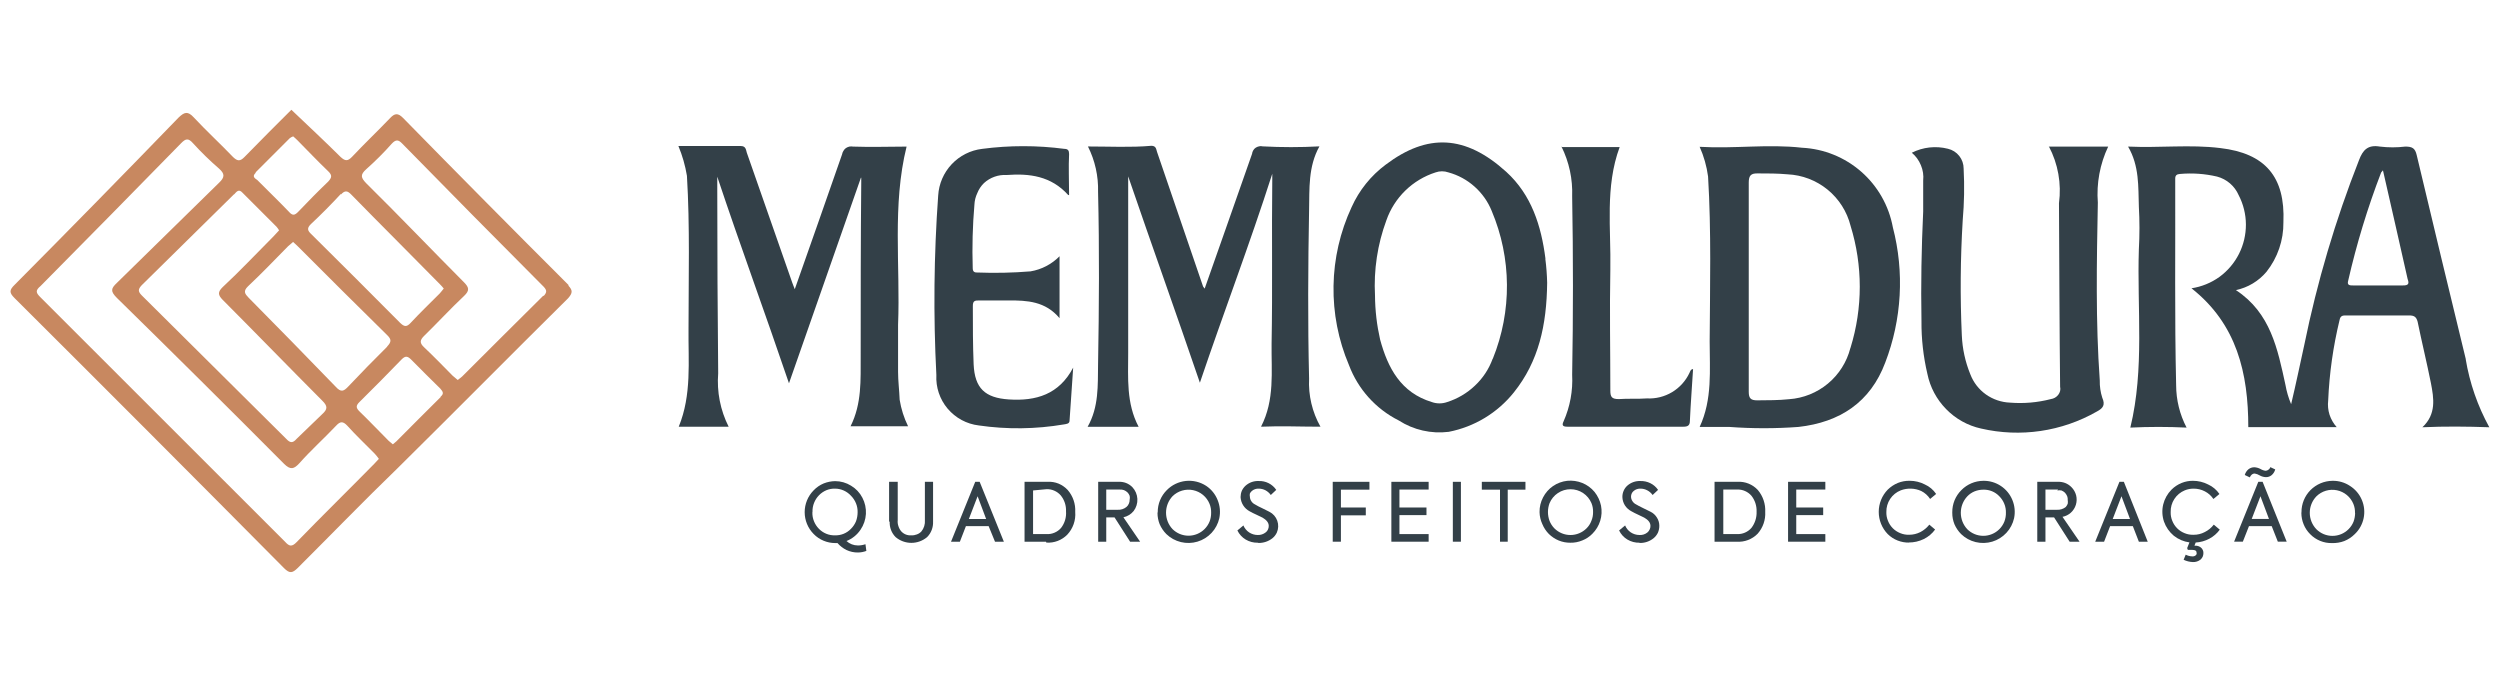 <svg width="220" height="60" viewBox="0 0 220 60" fill="none" xmlns="http://www.w3.org/2000/svg">
<g clip-path="url(#clip0_1091_112)">
<path d="M50.06 25.11C45.187 20.244 40.323 15.334 35.47 10.38C35.01 9.91 34.72 9.98 34.34 10.38C33.23 11.54 32.09 12.62 30.97 13.81C30.59 14.2 30.37 14.18 29.97 13.81C28.57 12.42 27.13 11.08 25.64 9.66C24.3 11 22.9 12.39 21.51 13.82C21.12 14.22 20.89 14.18 20.51 13.82C19.38 12.64 18.17 11.53 17.06 10.34C16.52 9.75 16.23 9.86 15.72 10.34C10.947 15.274 6.137 20.18 1.29 25.06C0.82 25.52 0.79 25.75 1.29 26.24C9.223 34.14 17.127 42.06 25 50C25.5 50.5 25.74 50.42 26.18 50C29.12 47.07 32 44.09 35 41.19C40 36.25 45 31.19 50 26.24C50.4 25.78 50.41 25.54 50 25.12M30 17.12C30.36 16.73 30.58 16.78 30.91 17.12C33.5 19.77 36.15 22.4 38.7 25C38.824 25.123 38.941 25.253 39.05 25.39C38.92 25.55 38.82 25.69 38.69 25.83C37.83 26.69 36.96 27.53 36.13 28.42C35.77 28.81 35.56 28.74 35.22 28.42C32.633 25.814 30.033 23.217 27.42 20.63C27.09 20.32 26.96 20.11 27.36 19.72C28.28 18.86 29.16 17.97 30 17.06M34.07 30.51C32.91 31.657 31.767 32.827 30.64 34.02C30.25 34.43 30.01 34.56 29.53 34.02C27 31.4 24.44 28.79 21.88 26.2C21.55 25.86 21.38 25.63 21.82 25.2C23.03 24.06 24.18 22.86 25.35 21.67C25.49 21.55 25.63 21.44 25.79 21.29C25.96 21.45 26.11 21.57 26.24 21.71C28.84 24.31 31.47 26.94 34.07 29.49C34.45 29.86 34.46 30.08 34.07 30.49M22.5 15.16L25.5 12.16C25.591 12.091 25.692 12.037 25.8 12C25.95 12.14 26.07 12.23 26.18 12.35C27.08 13.26 27.96 14.19 28.88 15.07C29.27 15.44 29.18 15.65 28.88 15.98C27.98 16.84 27.11 17.73 26.25 18.63C25.94 18.95 25.75 19.01 25.42 18.63C24.51 17.68 23.56 16.77 22.64 15.84C22.42 15.69 22.16 15.53 22.5 15.21M20.6 17.11C20.81 16.89 21 16.58 21.34 16.96L24.34 19.96C24.422 20.057 24.496 20.161 24.56 20.27C24.36 20.48 24.19 20.68 24.01 20.86C22.52 22.35 21.11 23.86 19.6 25.26C19.15 25.7 19.17 25.95 19.6 26.39C22.53 29.33 25.43 32.32 28.36 35.26C28.84 35.73 28.84 36.01 28.36 36.44L26.1 38.62C25.77 39 25.54 39 25.19 38.62L12.48 26C12.12 25.64 12.15 25.44 12.48 25.09C15.18 22.44 17.9 19.75 20.6 17.09M32.93 40.82C30.69 43.1 28.36 45.38 26.11 47.7C25.68 48.15 25.45 48.07 25.11 47.7L3.57 26.17C3.16 25.77 3.09 25.57 3.57 25.17C7.703 20.997 11.823 16.81 15.93 12.61C16.34 12.19 16.57 12.13 16.99 12.61C17.712 13.402 18.48 14.15 19.29 14.85C19.79 15.3 19.78 15.6 19.29 16.07C16.29 19 13.29 21.96 10.29 24.89C9.76 25.39 9.7 25.63 10.29 26.22C15.243 31.073 20.147 35.94 25 40.82C25.57 41.38 25.87 41.28 26.35 40.76C27.35 39.63 28.51 38.59 29.57 37.47C29.93 37.08 30.17 37.04 30.57 37.47C31.32 38.31 32.18 39.11 32.98 39.93C33.111 40.071 33.231 40.222 33.34 40.38L32.93 40.82ZM38.8 34.92C37.48 36.22 36.19 37.53 34.88 38.84C34.781 38.932 34.678 39.019 34.57 39.1L34.2 38.79C33.34 37.93 32.51 37.05 31.64 36.21C31.31 35.89 31.31 35.69 31.64 35.37C32.89 34.13 34.13 32.89 35.34 31.63C35.68 31.28 35.88 31.35 36.17 31.63C37.02 32.5 37.89 33.35 38.75 34.2C38.98 34.47 39.1 34.64 38.75 34.93L38.8 34.92ZM47.8 26.03C45.41 28.39 43.05 30.76 40.67 33.13C40.56 33.23 40.43 33.32 40.28 33.44C40.12 33.3 39.96 33.18 39.83 33.06C39 32.22 38.18 31.37 37.32 30.56C36.9 30.17 36.96 29.92 37.32 29.56C38.51 28.4 39.64 27.17 40.84 26.04C41.35 25.56 41.27 25.29 40.84 24.85C38 22 35.14 19 32.24 16.14C31.76 15.64 31.67 15.39 32.24 14.88C33.031 14.179 33.779 13.431 34.48 12.64C34.83 12.27 35.05 12.27 35.4 12.64C39.553 16.88 43.707 21.084 47.86 25.25C48.13 25.55 48.13 25.72 47.86 26.03" fill="#C88860"/>
<path d="M217 31.649C215.54 25.649 214.097 19.649 212.67 13.649C212.53 13.049 212.29 12.899 211.67 12.899C210.926 12.989 210.174 12.989 209.43 12.899C208.38 12.719 207.93 13.189 207.59 14.099C205.519 19.363 203.91 24.797 202.78 30.339C202.4 32.069 202.04 33.809 201.62 35.569C201.39 35.023 201.222 34.453 201.12 33.869C200.43 30.719 199.82 27.539 196.76 25.529C197.811 25.308 198.758 24.741 199.45 23.919C200.432 22.68 200.958 21.14 200.94 19.559C201.11 15.559 199.34 13.489 195.38 13.029C192.73 12.699 190.07 13.029 187.27 12.899C188.27 14.609 188.16 16.419 188.22 18.199C188.29 19.442 188.29 20.687 188.22 21.929C188.05 27.169 188.73 32.439 187.47 37.629C189.117 37.549 190.767 37.549 192.42 37.629C191.817 36.475 191.502 35.192 191.5 33.889C191.36 27.889 191.44 21.889 191.42 15.949V15.709C191.42 15.429 191.56 15.329 191.83 15.309C192.925 15.21 194.029 15.288 195.1 15.539C195.519 15.65 195.908 15.854 196.237 16.136C196.566 16.419 196.827 16.772 197 17.169C197.415 17.966 197.635 18.851 197.64 19.749C197.644 20.649 197.436 21.536 197.031 22.34C196.626 23.142 196.036 23.838 195.31 24.369C194.58 24.892 193.737 25.235 192.85 25.369C196.85 28.519 197.85 32.849 197.85 37.589H205.63C205.349 37.272 205.134 36.901 205 36.499C204.871 36.093 204.83 35.663 204.88 35.239C204.983 32.856 205.318 30.488 205.88 28.169C205.96 27.729 206.22 27.759 206.54 27.759H212C212.42 27.759 212.63 27.859 212.75 28.309C213.12 30.109 213.56 31.909 213.92 33.709C214.18 35.059 214.41 36.439 213.17 37.599C215.17 37.509 217.08 37.529 219.06 37.599C218.033 35.731 217.329 33.703 216.98 31.599M211.45 25.119H207.07C206.79 25.119 206.52 25.119 206.64 24.699C207.38 21.461 208.349 18.28 209.54 15.179C209.599 15.121 209.652 15.057 209.7 14.989C210.45 18.239 211.15 21.379 211.87 24.549C212 24.919 212 25.129 211.45 25.119Z" fill="#334048"/>
<path d="M75.76 15.64C73.69 21.56 71.6 27.51 69.43 33.73C67.32 27.51 65.13 21.58 63.12 15.55V16.69C63.12 22.076 63.147 27.463 63.2 32.85C63.071 34.471 63.389 36.097 64.12 37.55H59.73C60.88 34.74 60.56 31.81 60.59 28.93C60.59 24.44 60.72 19.93 60.45 15.47C60.301 14.57 60.05 13.691 59.7 12.85H65.19C65.64 12.85 65.64 13.18 65.72 13.44L69.72 24.88C69.78 25.06 69.86 25.23 69.94 25.45C71.34 21.45 72.74 17.53 74.1 13.59C74.119 13.479 74.16 13.374 74.22 13.28C74.274 13.181 74.349 13.095 74.44 13.03C74.532 12.97 74.634 12.926 74.74 12.9C74.849 12.88 74.961 12.88 75.07 12.9C76.67 12.96 78.26 12.9 79.78 12.9C78.5 18.07 79.24 23.36 79.03 28.6V32.72C79.03 33.54 79.14 34.36 79.17 35.18C79.301 35.988 79.55 36.774 79.91 37.51H74.85C75.85 35.51 75.73 33.43 75.74 31.36C75.74 26.26 75.74 21.14 75.79 16.03V15.64" fill="#334048"/>
<path d="M95.71 37.56C96.71 35.8 96.6 33.91 96.63 32.06C96.72 27 96.75 21.94 96.63 16.89C96.668 15.504 96.362 14.13 95.74 12.89C97.67 12.89 99.48 12.99 101.32 12.83C101.75 12.83 101.74 13.14 101.82 13.37L105.87 25.21C105.911 25.277 105.958 25.341 106.01 25.4C106.67 23.54 107.31 21.73 107.94 19.92C108.69 17.79 109.44 15.67 110.18 13.54C110.192 13.434 110.226 13.332 110.28 13.24C110.331 13.143 110.407 13.06 110.5 13C110.588 12.942 110.686 12.901 110.79 12.88C110.895 12.85 111.005 12.85 111.11 12.88C112.775 12.97 114.445 12.97 116.11 12.88C115.11 14.67 115.24 16.62 115.2 18.47C115.11 23.41 115.08 28.36 115.2 33.31C115.127 34.789 115.473 36.259 116.2 37.55C114.41 37.55 112.75 37.47 110.97 37.55C112.19 35.19 111.87 32.69 111.9 30.25C111.99 25.44 111.9 20.63 111.96 15.82V15.29C109.96 21.53 107.7 27.44 105.59 33.68C103.48 27.49 101.34 21.54 99.28 15.52V31.07C99.28 33.25 99.1 35.48 100.2 37.56H95.71Z" fill="#334048"/>
<path d="M166.57 20C166.22 18.103 165.24 16.379 163.788 15.108C162.336 13.838 160.497 13.095 158.57 13C155.57 12.66 152.65 13.1 149.57 12.92C149.94 13.751 150.189 14.63 150.31 15.53C150.6 20.36 150.48 25.19 150.45 30.04C150.45 32.56 150.7 35.14 149.57 37.57H152.18C154.207 37.72 156.243 37.72 158.27 37.57C161.91 37.16 164.59 35.4 165.9 31.91C167.362 28.108 167.597 23.943 166.57 20ZM162.83 30.64C162.516 31.86 161.827 32.949 160.859 33.755C159.892 34.561 158.696 35.042 157.44 35.13C156.5 35.23 155.58 35.22 154.63 35.23C154.07 35.23 153.89 35.05 153.89 34.48V16.06C153.89 15.43 154.1 15.25 154.67 15.26C155.55 15.26 156.43 15.26 157.3 15.34C158.589 15.398 159.825 15.87 160.825 16.686C161.825 17.502 162.535 18.619 162.85 19.87C163.93 23.362 163.93 27.099 162.85 30.59L162.83 30.64Z" fill="#334048"/>
<path d="M136 22.761C135.63 19.871 134.77 17.141 132.55 15.121C128.95 11.861 125.61 11.721 121.94 14.491C120.637 15.461 119.604 16.748 118.94 18.231C117.931 20.402 117.389 22.762 117.35 25.156C117.31 27.551 117.773 29.927 118.71 32.131C119.506 34.246 121.07 35.985 123.09 37.001C124.394 37.839 125.951 38.193 127.49 38.001C129.751 37.559 131.781 36.33 133.22 34.531C135.4 31.811 136.11 28.621 136.15 24.881C136.133 24.178 136.08 23.477 135.99 22.781M131.35 31.581C131.023 32.479 130.489 33.288 129.79 33.941C129.096 34.6 128.262 35.092 127.35 35.381C126.913 35.537 126.436 35.537 126 35.381C123.27 34.551 122.13 32.381 121.45 29.881C121.16 28.607 121.009 27.306 121 26.001C120.88 23.752 121.22 21.503 122 19.391C122.346 18.4 122.917 17.503 123.668 16.771C124.42 16.039 125.331 15.491 126.33 15.171C126.695 15.041 127.094 15.041 127.46 15.171C128.313 15.403 129.101 15.831 129.76 16.421C130.421 17.009 130.938 17.741 131.27 18.561C133.024 22.71 133.06 27.385 131.37 31.561" fill="#334048"/>
<path d="M180.28 12.901H185.52C184.793 14.437 184.479 16.136 184.61 17.831C184.51 23.061 184.41 28.301 184.78 33.481C184.768 33.996 184.842 34.51 185 35.001C185.28 35.641 185.07 35.921 184.53 36.211C181.441 37.979 177.798 38.514 174.33 37.711C173.162 37.454 172.094 36.859 171.26 36.001C170.422 35.149 169.848 34.072 169.61 32.901C169.252 31.377 169.077 29.816 169.09 28.251C169.03 25.031 169.09 21.831 169.24 18.611C169.24 17.711 169.24 16.801 169.24 15.891C169.289 15.431 169.221 14.967 169.04 14.541C168.867 14.114 168.593 13.737 168.24 13.441C169.223 12.943 170.353 12.819 171.42 13.091C171.814 13.184 172.165 13.407 172.416 13.725C172.666 14.043 172.802 14.436 172.8 14.841C172.879 16.351 172.852 17.864 172.72 19.371C172.514 22.744 172.487 26.125 172.64 29.501C172.688 30.682 172.942 31.847 173.39 32.941C173.662 33.653 174.139 34.269 174.76 34.711C175.382 35.151 176.119 35.401 176.88 35.431C178.086 35.529 179.299 35.424 180.47 35.121C180.596 35.102 180.718 35.062 180.83 35.001C180.942 34.937 181.041 34.852 181.12 34.751C181.2 34.651 181.258 34.535 181.29 34.411C181.32 34.286 181.32 34.156 181.29 34.031C181.23 28.641 181.22 23.261 181.19 17.881C181.421 16.162 181.11 14.414 180.3 12.881" fill="#334048"/>
<path d="M94 17.16C92.5 15.49 90.6 15.25 88.59 15.4C88.226 15.378 87.862 15.43 87.518 15.552C87.174 15.674 86.859 15.864 86.59 16.11C86.332 16.361 86.131 16.665 86 17C85.851 17.313 85.766 17.653 85.75 18C85.59 19.858 85.54 21.725 85.6 23.59C85.6 23.88 85.72 23.99 85.99 23.98C87.557 24.041 89.127 24.008 90.69 23.88C91.659 23.717 92.552 23.251 93.24 22.55V28C92 26.51 90.38 26.43 88.76 26.44H86.2C85.81 26.44 85.6 26.439 85.61 26.959C85.61 28.66 85.61 30.369 85.68 32.069C85.78 34.169 86.68 35.01 88.77 35.15C91.18 35.31 93.2 34.709 94.44 32.349C94.34 33.9 94.23 35.46 94.12 37.02C94.12 37.3 93.84 37.309 93.62 37.349C91.146 37.769 88.623 37.8 86.14 37.44C85.069 37.314 84.086 36.785 83.391 35.96C82.696 35.135 82.342 34.077 82.4 32.999C82.128 27.738 82.181 22.465 82.56 17.209C82.621 16.179 83.041 15.203 83.749 14.452C84.456 13.701 85.405 13.222 86.43 13.1C88.833 12.784 91.267 12.784 93.67 13.1C93.99 13.1 94.08 13.26 94.08 13.56C94.02 14.71 94.08 15.88 94.08 17.17" fill="#334048"/>
<path d="M137.37 12.94H142.53C141.23 16.46 141.78 20.13 141.71 23.74C141.64 27.35 141.71 30.82 141.71 34.37C141.71 34.94 141.84 35.12 142.46 35.12C143.28 35.06 144.11 35.12 144.93 35.06C145.705 35.1 146.475 34.909 147.141 34.51C147.807 34.111 148.34 33.523 148.67 32.82C148.74 32.69 148.77 32.49 148.99 32.48C148.9 33.97 148.78 35.48 148.71 37.04C148.71 37.45 148.51 37.55 148.15 37.55H137.93C137.55 37.55 137.41 37.45 137.6 37.07C138.166 35.784 138.423 34.384 138.35 32.98C138.443 27.76 138.443 22.527 138.35 17.28C138.407 15.765 138.084 14.259 137.41 12.9" fill="#334048"/>
<path d="M75.53 48C75.744 47.998 75.957 47.961 76.16 47.89L76.24 48.48C76 48.572 75.746 48.619 75.49 48.62C75.144 48.623 74.802 48.547 74.49 48.4C74.188 48.252 73.919 48.045 73.7 47.79H73.49C73.147 47.788 72.807 47.72 72.49 47.59C72.154 47.454 71.851 47.25 71.6 46.99C71.094 46.479 70.811 45.789 70.811 45.07C70.811 44.351 71.094 43.661 71.6 43.15C71.851 42.887 72.154 42.679 72.49 42.54C72.809 42.414 73.147 42.346 73.49 42.34C73.985 42.34 74.47 42.478 74.89 42.74C75.317 42.992 75.663 43.359 75.89 43.8C76.121 44.239 76.228 44.732 76.2 45.227C76.172 45.722 76.009 46.2 75.73 46.61C75.429 47.062 74.996 47.412 74.49 47.61C74.763 47.86 75.119 48 75.49 48M71.49 45.09C71.481 45.357 71.528 45.623 71.63 45.87C71.728 46.116 71.874 46.34 72.06 46.53C72.244 46.72 72.465 46.87 72.71 46.97C72.954 47.071 73.216 47.119 73.48 47.11C73.743 47.118 74.004 47.071 74.247 46.971C74.49 46.871 74.709 46.721 74.89 46.53C75.079 46.341 75.229 46.117 75.33 45.87C75.421 45.62 75.469 45.356 75.47 45.09C75.479 44.82 75.431 44.55 75.33 44.3C75.23 44.049 75.08 43.821 74.89 43.63C74.714 43.435 74.499 43.278 74.26 43.17C74.018 43.059 73.756 43.001 73.49 43C73.226 42.991 72.963 43.039 72.72 43.14C72.475 43.244 72.253 43.395 72.068 43.586C71.883 43.777 71.737 44.002 71.64 44.25C71.539 44.501 71.491 44.77 71.5 45.04" fill="#334048"/>
<path d="M78.24 45.9V42.4H79V45.77C78.98 45.949 79 46.13 79.06 46.3C79.113 46.474 79.201 46.634 79.32 46.77C79.432 46.889 79.568 46.981 79.72 47.04C79.873 47.099 80.037 47.122 80.2 47.11C80.364 47.118 80.528 47.091 80.68 47.03C80.833 46.977 80.97 46.888 81.08 46.77C81.31 46.49 81.421 46.131 81.39 45.77V42.4H82.11V45.9C82.121 46.153 82.08 46.404 81.99 46.64C81.9 46.877 81.761 47.092 81.58 47.27C81.193 47.594 80.705 47.772 80.2 47.772C79.696 47.772 79.207 47.594 78.82 47.27C78.64 47.092 78.5 46.877 78.41 46.64C78.32 46.404 78.28 46.153 78.29 45.9" fill="#334048"/>
<path d="M88.34 47.67H87.56L87 46.3H85L84.47 47.67H83.69L85.82 42.4H86.21L88.34 47.67ZM86.78 45.67L86.03 43.67L85.26 45.67H86.78Z" fill="#334048"/>
<path d="M92.05 47.67H90.16V42.4H92.16C92.501 42.376 92.844 42.431 93.16 42.56C93.463 42.689 93.735 42.88 93.96 43.12C94.421 43.654 94.658 44.346 94.62 45.05C94.649 45.414 94.602 45.78 94.481 46.124C94.361 46.468 94.17 46.784 93.92 47.05C93.683 47.291 93.396 47.479 93.08 47.6C92.761 47.721 92.42 47.772 92.08 47.75M90.91 43.16V47H92.11C92.35 47.012 92.59 46.968 92.81 46.87C93.03 46.775 93.225 46.632 93.38 46.45C93.697 46.036 93.85 45.52 93.81 45C93.833 44.493 93.669 43.995 93.35 43.6C93.195 43.419 93 43.275 92.78 43.18C92.56 43.082 92.32 43.038 92.08 43.05L90.91 43.16Z" fill="#334048"/>
<path d="M100.33 47.671H99.45L98.08 45.531H97.35V47.671H96.64V42.401H98.43C98.655 42.388 98.879 42.422 99.09 42.501C99.301 42.584 99.492 42.71 99.65 42.871C99.913 43.152 100.069 43.517 100.089 43.901C100.109 44.285 99.993 44.664 99.76 44.971C99.532 45.252 99.214 45.446 98.86 45.521L100.33 47.671ZM98.44 43.081H97.35V44.861H98.35C98.632 44.88 98.912 44.791 99.13 44.611C99.222 44.533 99.295 44.433 99.34 44.321C99.388 44.211 99.412 44.091 99.41 43.971C99.435 43.859 99.435 43.743 99.41 43.631C99.365 43.52 99.301 43.419 99.22 43.331C99.13 43.246 99.025 43.178 98.91 43.131C98.791 43.091 98.665 43.074 98.54 43.081" fill="#334048"/>
<path d="M101.88 45.07C101.878 44.71 101.947 44.352 102.084 44.019C102.222 43.686 102.424 43.384 102.68 43.13C103.126 42.676 103.716 42.392 104.349 42.324C104.981 42.257 105.618 42.411 106.15 42.76C106.601 43.063 106.949 43.495 107.15 44C107.359 44.506 107.411 45.064 107.3 45.6C107.192 46.084 106.957 46.53 106.62 46.892C106.282 47.255 105.854 47.522 105.38 47.664C104.905 47.807 104.401 47.82 103.92 47.703C103.438 47.587 102.996 47.344 102.64 47C102.391 46.749 102.191 46.454 102.05 46.13C101.923 45.812 101.858 45.472 101.86 45.13M106.58 45.13C106.589 44.86 106.541 44.591 106.44 44.34C106.316 44.035 106.119 43.765 105.866 43.554C105.613 43.344 105.312 43.199 104.989 43.133C104.667 43.066 104.333 43.081 104.017 43.175C103.702 43.268 103.414 43.438 103.18 43.67C102.814 44.062 102.611 44.579 102.611 45.115C102.611 45.651 102.814 46.168 103.18 46.56C103.555 46.932 104.062 47.142 104.59 47.142C105.118 47.142 105.625 46.932 106 46.56C106.189 46.372 106.339 46.147 106.44 45.9C106.536 45.651 106.584 45.387 106.58 45.12" fill="#334048"/>
<path d="M110.69 47.76C110.314 47.769 109.943 47.672 109.62 47.48C109.304 47.291 109.05 47.012 108.89 46.68L109.42 46.24C109.523 46.488 109.697 46.7 109.92 46.85C110.145 46.999 110.41 47.079 110.68 47.08C110.934 47.09 111.182 47.008 111.38 46.85C111.468 46.786 111.537 46.7 111.58 46.6C111.628 46.5 111.652 46.39 111.65 46.28C111.65 46 111.46 45.76 111.1 45.55L110.56 45.29C110.36 45.2 110.15 45.1 109.96 44.99C109.732 44.867 109.539 44.688 109.4 44.469C109.262 44.25 109.183 43.999 109.17 43.74C109.172 43.551 109.209 43.364 109.28 43.19C109.36 43.02 109.472 42.867 109.61 42.74C109.926 42.459 110.338 42.312 110.76 42.33C111.064 42.317 111.365 42.382 111.637 42.518C111.908 42.655 112.14 42.858 112.31 43.11L111.83 43.56C111.709 43.39 111.552 43.25 111.37 43.15C111.186 43.051 110.979 43 110.77 43C110.552 42.989 110.338 43.06 110.17 43.2C110.094 43.263 110.033 43.341 109.99 43.43C109.97 43.522 109.97 43.617 109.99 43.71C109.993 43.853 110.039 43.992 110.12 44.11C110.199 44.231 110.31 44.327 110.44 44.39C110.636 44.51 110.84 44.617 111.05 44.71L111.71 45.04C112.032 45.203 112.279 45.484 112.4 45.825C112.521 46.166 112.507 46.539 112.36 46.87C112.271 47.059 112.142 47.227 111.98 47.36C111.629 47.641 111.19 47.789 110.74 47.78" fill="#334048"/>
<path d="M118 47.67H117.28V42.4H120.51V43.09H118V44.66H120.19V45.35H118V47.67Z" fill="#334048"/>
<path d="M125.72 47.67H122.44V42.4H125.72V43.08H123.15V44.66H125.53V45.33H123.15V47H125.72V47.67Z" fill="#334048"/>
<path d="M128.56 42.4H127.85V47.67H128.56V42.4Z" fill="#334048"/>
<path d="M132 47.67V43.09H130.4V42.4H134.24V43.09H132.68V47.67H132Z" fill="#334048"/>
<path d="M135.48 45.07C135.472 44.617 135.578 44.17 135.79 43.77C135.996 43.369 136.299 43.025 136.67 42.77C137.043 42.518 137.472 42.36 137.92 42.31C138.369 42.267 138.821 42.332 139.24 42.5C139.66 42.669 140.031 42.941 140.32 43.29C140.602 43.643 140.798 44.057 140.89 44.5C140.976 44.942 140.952 45.399 140.819 45.83C140.687 46.261 140.45 46.652 140.13 46.97C139.879 47.228 139.575 47.429 139.24 47.56C138.904 47.7 138.543 47.768 138.18 47.76C137.837 47.762 137.498 47.697 137.18 47.57C136.852 47.435 136.553 47.238 136.3 46.99C136.051 46.737 135.854 46.438 135.72 46.11C135.57 45.783 135.488 45.429 135.48 45.07ZM140.19 45.07C140.199 44.799 140.151 44.53 140.05 44.28C139.898 43.916 139.641 43.605 139.313 43.387C138.985 43.168 138.599 43.052 138.205 43.052C137.811 43.052 137.425 43.168 137.097 43.387C136.768 43.605 136.512 43.916 136.36 44.28C136.173 44.783 136.173 45.336 136.36 45.84C136.458 46.086 136.604 46.31 136.79 46.5C137.165 46.872 137.672 47.081 138.2 47.081C138.728 47.081 139.235 46.872 139.61 46.5C139.8 46.314 139.947 46.089 140.04 45.84C140.144 45.593 140.195 45.327 140.19 45.06" fill="#334048"/>
<path d="M144.28 47.76C143.904 47.769 143.533 47.672 143.21 47.48C142.893 47.291 142.64 47.012 142.48 46.68L143.01 46.24C143.113 46.488 143.287 46.7 143.51 46.85C143.735 46.999 144 47.079 144.27 47.08C144.527 47.098 144.782 47.015 144.98 46.85C145.063 46.779 145.128 46.69 145.17 46.59C145.219 46.494 145.243 46.387 145.24 46.28C145.24 46 145.06 45.76 144.69 45.55L144.15 45.29C143.948 45.2 143.751 45.1 143.56 44.99C143.328 44.869 143.131 44.69 142.99 44.47C142.853 44.25 142.777 43.998 142.77 43.74C142.767 43.551 142.804 43.363 142.88 43.19C142.953 43.018 143.062 42.865 143.2 42.74C143.519 42.458 143.935 42.311 144.36 42.33C144.661 42.322 144.96 42.387 145.23 42.52C145.504 42.654 145.738 42.858 145.91 43.11L145.43 43.56C145.308 43.388 145.147 43.247 144.96 43.15C144.776 43.05 144.569 42.998 144.36 43C144.145 42.99 143.935 43.062 143.77 43.2C143.691 43.26 143.629 43.339 143.59 43.43C143.549 43.517 143.529 43.613 143.53 43.71C143.533 43.853 143.578 43.992 143.66 44.11C143.739 44.231 143.85 44.327 143.98 44.39C144.1 44.47 144.31 44.57 144.59 44.71L145.26 45.04C145.488 45.154 145.679 45.331 145.81 45.55C145.948 45.764 146.021 46.014 146.02 46.27C146.021 46.476 145.98 46.68 145.9 46.87C145.811 47.059 145.681 47.227 145.52 47.36C145.171 47.645 144.73 47.794 144.28 47.78" fill="#334048"/>
<path d="M152.77 47.67H150.88V42.4H152.88C153.221 42.376 153.563 42.431 153.88 42.56C154.187 42.686 154.463 42.877 154.69 43.12C155.143 43.658 155.375 44.348 155.34 45.05C155.379 45.753 155.138 46.444 154.67 46.97C154.433 47.212 154.146 47.399 153.83 47.52C153.512 47.643 153.17 47.694 152.83 47.67M151.65 43.08V47H152.86C153.099 47.01 153.338 46.966 153.558 46.87C153.778 46.775 153.973 46.632 154.13 46.45C154.44 46.043 154.599 45.541 154.58 45.03C154.6 44.525 154.441 44.029 154.13 43.63C153.974 43.449 153.779 43.305 153.56 43.21C153.34 43.112 153.1 43.068 152.86 43.08H151.65Z" fill="#334048"/>
<path d="M160.63 47.67H157.35V42.4H160.63V43.08H158.07V44.66H160.44V45.33H158.07V47H160.63V47.67Z" fill="#334048"/>
<path d="M168 47.749C167.658 47.754 167.319 47.693 167 47.569C166.671 47.442 166.371 47.248 166.12 46.999C165.612 46.475 165.329 45.774 165.329 45.044C165.329 44.315 165.612 43.613 166.12 43.089C166.377 42.838 166.679 42.637 167.01 42.499C167.344 42.366 167.701 42.301 168.06 42.309C168.519 42.309 168.972 42.419 169.38 42.629C169.786 42.809 170.133 43.1 170.38 43.469L169.85 43.909C169.657 43.611 169.388 43.369 169.07 43.209C168.789 43.081 168.485 43.01 168.176 43C167.867 42.99 167.559 43.04 167.27 43.149C166.888 43.299 166.561 43.562 166.334 43.904C166.107 44.246 165.99 44.649 166 45.059C165.991 45.323 166.039 45.586 166.14 45.829C166.236 46.077 166.383 46.301 166.57 46.489C166.758 46.677 166.983 46.823 167.23 46.919C167.474 47.02 167.736 47.068 168 47.059C168.348 47.06 168.691 46.978 169 46.819C169.303 46.66 169.569 46.438 169.78 46.169L170.29 46.599C170.03 46.956 169.687 47.245 169.29 47.439C168.876 47.64 168.421 47.743 167.96 47.739" fill="#334048"/>
<path d="M171.8 45.071C171.798 44.711 171.867 44.353 172.004 44.02C172.142 43.687 172.344 43.385 172.6 43.131C173.109 42.612 173.803 42.318 174.53 42.311C175.077 42.302 175.614 42.459 176.071 42.761C176.528 43.062 176.883 43.494 177.09 44.001C177.299 44.507 177.351 45.065 177.24 45.601C177.132 46.084 176.897 46.531 176.56 46.893C176.222 47.256 175.794 47.522 175.32 47.665C174.845 47.807 174.341 47.821 173.86 47.704C173.378 47.588 172.936 47.345 172.58 47.001C172.331 46.75 172.131 46.455 171.99 46.131C171.863 45.813 171.798 45.473 171.8 45.131M176.52 45.131C176.529 44.861 176.481 44.592 176.38 44.341C176.28 44.09 176.13 43.862 175.94 43.671C175.759 43.48 175.54 43.33 175.297 43.23C175.054 43.13 174.793 43.083 174.53 43.091C174.266 43.091 174.005 43.142 173.76 43.241C173.518 43.341 173.3 43.491 173.12 43.681C172.754 44.073 172.551 44.59 172.551 45.126C172.551 45.662 172.754 46.178 173.12 46.571C173.495 46.943 174.001 47.153 174.53 47.153C175.058 47.153 175.565 46.943 175.94 46.571C176.129 46.383 176.279 46.158 176.38 45.911C176.482 45.65 176.529 45.371 176.52 45.091V45.131Z" fill="#334048"/>
<path d="M183 47.671H182.13L180.76 45.531H180V47.671H179.28V42.401H181.07C181.294 42.389 181.519 42.423 181.73 42.501C181.94 42.583 182.131 42.709 182.29 42.871C182.488 43.07 182.63 43.319 182.7 43.591C182.767 43.862 182.76 44.147 182.679 44.414C182.598 44.682 182.446 44.922 182.24 45.111C182.033 45.301 181.776 45.43 181.5 45.481L183 47.671ZM181.11 43.081H180V44.861H181C181.285 44.881 181.568 44.792 181.79 44.611C181.861 44.527 181.919 44.433 181.96 44.331C181.979 44.222 181.979 44.11 181.96 44.001C181.969 43.885 181.952 43.769 181.91 43.661C181.862 43.552 181.798 43.45 181.72 43.361C181.63 43.275 181.525 43.208 181.41 43.161C181.288 43.138 181.162 43.138 181.04 43.161" fill="#334048"/>
<path d="M189 47.67H188.22L187.69 46.3H185.69L185.16 47.67H184.38L186.51 42.4H186.9L189 47.67ZM187.44 45.67L186.69 43.67L185.92 45.67H187.44Z" fill="#334048"/>
<path d="M194.83 46.181L195.34 46.611C195.101 46.94 194.79 47.21 194.43 47.401C194.057 47.603 193.644 47.719 193.22 47.741L193.11 48.021H193.17C193.359 48.011 193.544 48.071 193.69 48.191C193.76 48.251 193.814 48.326 193.85 48.411C193.887 48.492 193.904 48.581 193.9 48.671C193.901 48.777 193.88 48.882 193.84 48.981C193.794 49.079 193.73 49.167 193.65 49.241C193.458 49.395 193.216 49.474 192.97 49.461C192.689 49.45 192.414 49.382 192.16 49.261L192.34 48.811C192.52 48.904 192.718 48.956 192.92 48.961C193.028 48.971 193.136 48.939 193.22 48.871C193.252 48.842 193.279 48.808 193.3 48.771C193.309 48.728 193.309 48.684 193.3 48.641C193.3 48.471 193.18 48.391 192.93 48.391H192.53L192.47 48.231L192.67 47.731C192.165 47.663 191.688 47.459 191.29 47.141C190.897 46.812 190.6 46.384 190.43 45.901C190.267 45.417 190.243 44.897 190.36 44.401C190.48 43.906 190.732 43.453 191.09 43.091C191.345 42.837 191.647 42.636 191.98 42.501C192.298 42.373 192.638 42.308 192.98 42.311C193.443 42.311 193.898 42.42 194.31 42.631C194.715 42.813 195.061 43.104 195.31 43.471L194.78 43.911C194.591 43.627 194.333 43.396 194.03 43.241C193.722 43.079 193.378 42.996 193.03 43.001C192.766 42.999 192.504 43.05 192.26 43.151C191.884 43.305 191.563 43.571 191.342 43.912C191.12 44.253 191.008 44.654 191.02 45.061C191.011 45.324 191.059 45.587 191.16 45.831C191.256 46.078 191.403 46.303 191.59 46.49C191.778 46.678 192.003 46.825 192.25 46.921C192.494 47.022 192.757 47.069 193.02 47.061C193.369 47.067 193.713 46.984 194.02 46.821C194.33 46.667 194.6 46.445 194.81 46.171" fill="#334048"/>
<path d="M201.23 47.669H200.45L199.91 46.299H197.91L197.37 47.669H196.6L198.73 42.399H199.11L201.23 47.669ZM198.41 41.669C198.23 41.669 198.09 41.779 197.98 42.009L197.54 41.799C197.594 41.604 197.705 41.43 197.86 41.299C198.008 41.181 198.191 41.118 198.38 41.119C198.569 41.129 198.753 41.18 198.92 41.269C199.06 41.356 199.217 41.411 199.38 41.429C199.472 41.422 199.559 41.387 199.63 41.329C199.707 41.277 199.764 41.199 199.79 41.109L200.22 41.309C200.169 41.503 200.061 41.678 199.91 41.809C199.765 41.931 199.58 41.995 199.39 41.989C199.204 41.981 199.023 41.93 198.86 41.839C198.723 41.754 198.57 41.696 198.41 41.669ZM199.67 45.669L198.92 43.669L198.15 45.669H199.67Z" fill="#334048"/>
<path d="M202.53 45.071C202.526 44.345 202.81 43.648 203.32 43.131C203.834 42.614 204.531 42.319 205.26 42.311C205.807 42.301 206.344 42.458 206.8 42.761C207.265 43.056 207.629 43.486 207.843 43.994C208.058 44.501 208.112 45.062 208 45.601C207.889 46.136 207.617 46.625 207.22 47.001C206.958 47.265 206.645 47.472 206.3 47.611C205.955 47.741 205.588 47.802 205.22 47.791C204.864 47.8 204.509 47.735 204.179 47.6C203.849 47.466 203.549 47.266 203.3 47.011C203.049 46.764 202.851 46.468 202.72 46.141C202.589 45.824 202.521 45.484 202.52 45.141M207.24 45.141C207.249 44.871 207.201 44.602 207.1 44.351C206.976 44.046 206.779 43.776 206.526 43.565C206.273 43.355 205.972 43.21 205.649 43.144C205.327 43.077 204.993 43.092 204.677 43.185C204.362 43.279 204.074 43.449 203.84 43.681C203.468 44.07 203.26 44.588 203.26 45.126C203.26 45.664 203.468 46.182 203.84 46.571C204.026 46.757 204.246 46.904 204.489 47.005C204.732 47.106 204.992 47.157 205.255 47.157C205.518 47.157 205.778 47.106 206.021 47.005C206.264 46.904 206.484 46.757 206.67 46.571C206.859 46.383 207.009 46.158 207.11 45.911C207.202 45.661 207.249 45.397 207.25 45.131" fill="#334048"/>
</g>
<defs>
<clipPath id="clip0_1091_112">
<rect width="220" height="60" fill="white"/>
</clipPath>
</defs>
</svg>
